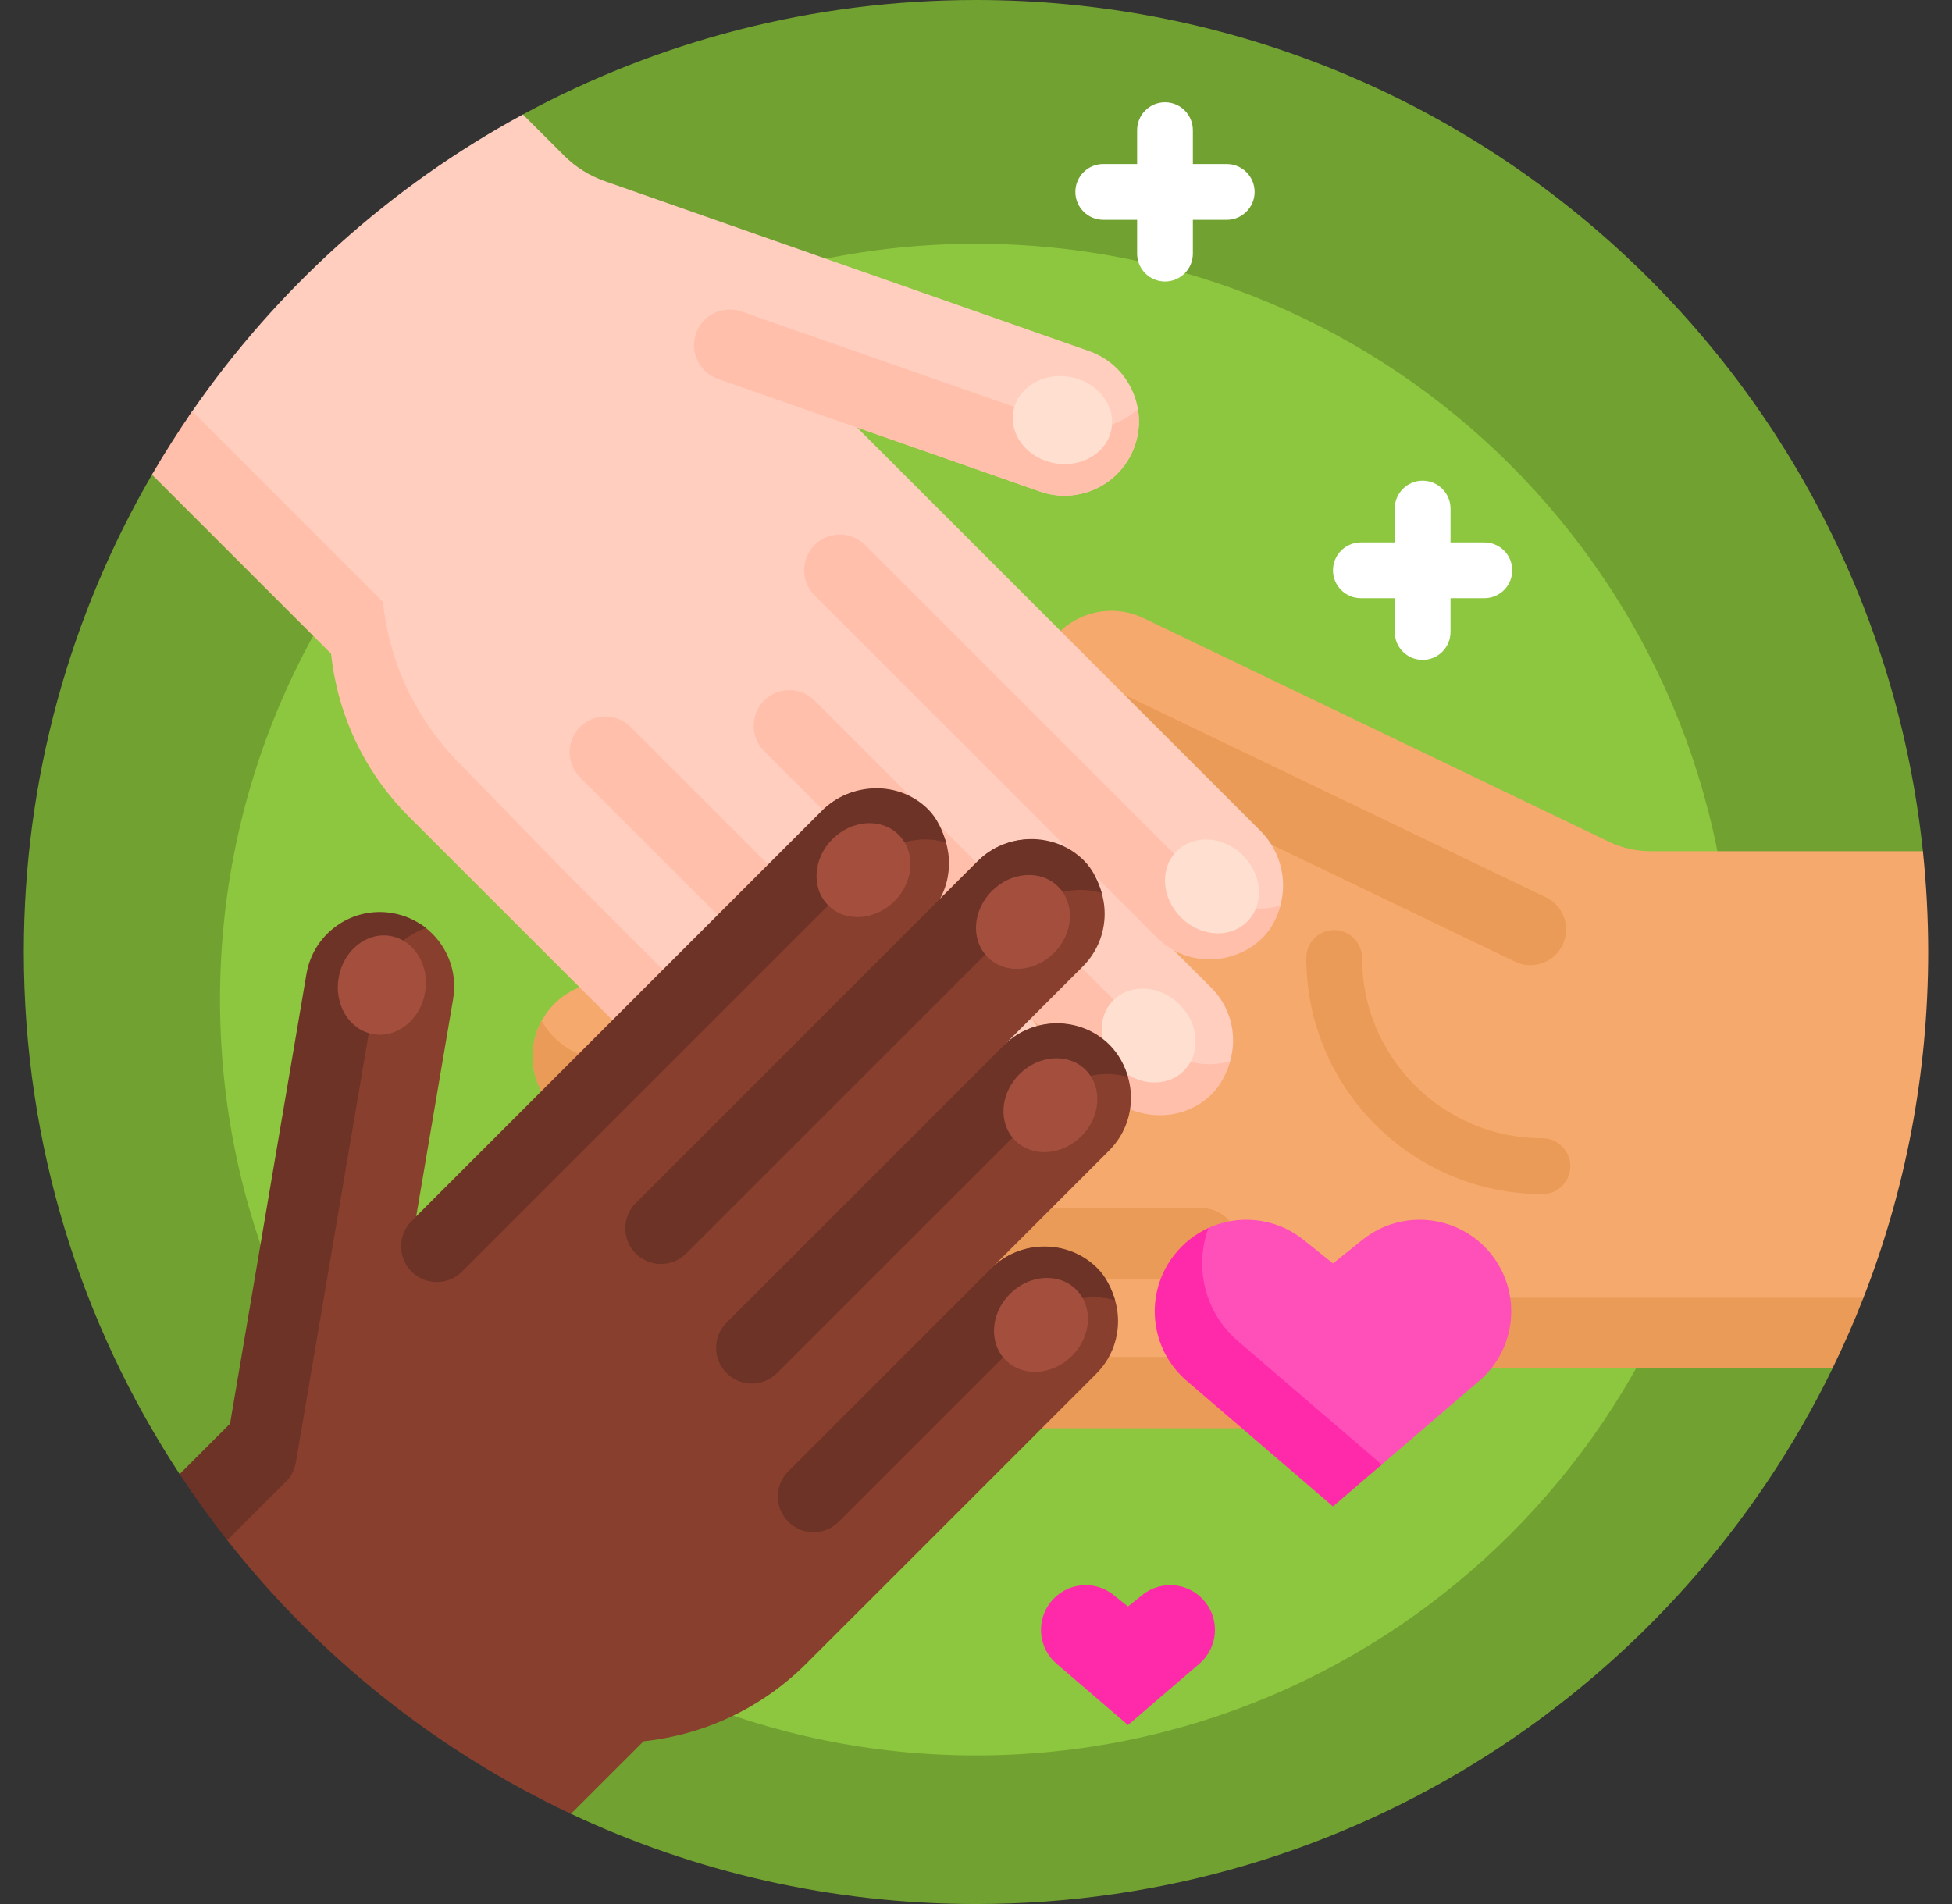 <svg width="41" height="40" viewBox="0 0 41 40" fill="none" xmlns="http://www.w3.org/2000/svg">
<rect x="0" y="0" width="41" height="40" fill="#333333" stroke="none"/>
<g clip-path="url(#clip0_1232_1316)">
<path d="M39.647 19.935C39.647 22.869 38.947 25.504 37.812 28.014C37.734 28.186 38.576 28.572 38.494 28.741C35.25 35.407 28.411 40 20.5 40C17.458 40 14.574 39.321 11.992 38.105C11.675 37.956 11.735 37.314 11.427 37.149C8.724 35.698 6.393 33.643 4.614 31.166C4.453 30.942 3.924 31.198 3.773 30.968C1.704 27.818 0.5 24.05 0.5 20C0.5 16.345 1.48 12.919 3.192 9.971C3.319 9.754 4.113 10.186 4.247 9.974C5.923 7.323 8.206 5.093 10.899 3.479C11.145 3.332 10.731 2.542 10.983 2.405C13.813 0.871 17.055 0 20.5 0C30.83 0 39.331 7.832 40.389 17.882C40.423 18.208 39.597 18.472 39.616 18.802C39.637 19.177 39.647 19.555 39.647 19.935Z" fill="#71A130"/>
<path d="M36.379 21C36.379 29.77 29.27 36.879 20.5 36.879C11.73 36.879 4.621 29.77 4.621 21C4.621 12.23 11.73 5.121 20.5 5.121C29.27 5.121 36.379 12.23 36.379 21Z" fill="#8DC63F"/>
<path d="M34.669 17.882H40.389C40.462 18.578 40.5 19.285 40.5 20C40.5 22.563 40.018 25.014 39.139 27.266C39.111 27.338 38.654 27.409 38.625 27.481C38.623 27.485 38.622 27.489 38.62 27.494C38.313 28.251 37.571 28.188 36.754 28.188H30.785C29.806 28.978 28.56 29.452 27.204 29.452L18.639 30.006C17.792 30.006 17.07 29.347 17.04 28.5C17.009 27.611 17.72 26.881 18.602 26.881H15.13C14.283 26.881 13.562 26.222 13.531 25.375C13.5 24.486 14.211 23.756 15.093 23.756H12.787C11.939 23.756 11.218 23.097 11.188 22.25C11.156 21.361 11.867 20.631 12.749 20.631H13.869C13.205 20.435 12.725 19.81 12.75 19.078C12.779 18.23 13.503 17.57 14.352 17.57H26.342L22.667 15.804C21.889 15.43 21.561 14.497 21.935 13.719C22.309 12.941 23.242 12.614 24.02 12.987L33.738 17.656L33.796 17.684C34.069 17.814 34.367 17.882 34.669 17.882Z" fill="#F6A96C"/>
<path d="M21.935 13.719C22.053 13.474 22.783 14.197 23.316 14.453L32.47 18.851C32.843 19.03 33.001 19.478 32.821 19.851C32.642 20.224 32.194 20.381 31.821 20.202L22.667 15.804C21.889 15.43 21.561 14.497 21.935 13.719ZM39.139 27.266H30.322C29.406 28.056 28.24 28.53 26.97 28.53H24.81C24.75 28.515 24.688 28.507 24.624 28.507H18.601C18.01 28.507 17.495 28.178 17.23 27.694C17.108 27.916 17.039 28.172 17.039 28.443C17.039 29.306 17.738 30.006 18.601 30.006H27.204C28.56 30.006 29.806 29.532 30.785 28.741H38.493C38.728 28.26 38.944 27.768 39.139 27.266ZM32.398 23.913C30.308 23.913 28.608 22.214 28.608 20.124C28.608 19.801 28.346 19.538 28.023 19.538C27.699 19.538 27.437 19.801 27.437 20.124C27.437 22.86 29.662 25.085 32.398 25.085C32.721 25.085 32.983 24.823 32.983 24.499C32.983 24.176 32.721 23.913 32.398 23.913ZM12.749 23.756H22.905C23.319 23.756 23.655 23.42 23.655 23.006C23.655 22.593 23.319 22.257 22.905 22.257H12.749C12.158 22.257 11.643 21.928 11.378 21.444C11.256 21.666 11.187 21.922 11.187 22.193C11.187 23.056 11.886 23.756 12.749 23.756ZM15.093 25.382C14.502 25.382 13.987 25.053 13.722 24.569C13.6 24.791 13.53 25.047 13.53 25.318C13.53 26.181 14.23 26.881 15.093 26.881H25.249C25.663 26.881 25.999 26.545 25.999 26.131C25.999 25.718 25.663 25.382 25.249 25.382H15.093V25.382Z" fill="#EA9B58"/>
<path d="M24.65 19.959L25.442 20.751C26.052 21.361 26.052 22.35 25.442 22.96C24.831 23.57 23.842 23.57 23.232 22.96L21.575 21.303C22.198 21.927 22.185 22.946 21.534 23.552C20.914 24.13 19.938 24.085 19.338 23.486L16.884 21.032C17.494 21.642 17.494 22.631 16.884 23.242C16.274 23.852 15.652 23.717 15.041 23.107L11.642 19.608L8.946 16.943C7.987 15.984 7.466 14.77 7.334 13.519L4.448 10.726C3.818 10.096 3.516 9.396 4.022 8.662C5.811 6.067 8.198 3.915 10.983 2.405L11.848 3.269C12.088 3.509 12.379 3.692 12.7 3.804L12.704 3.806L22.877 7.376C23.691 7.662 24.119 8.554 23.834 9.368C23.548 10.182 22.656 10.611 21.842 10.325L17.995 8.975L18.877 9.856C18.877 9.857 18.878 9.857 18.878 9.858L26.473 17.453C27.073 18.053 27.119 19.032 26.539 19.652C26.039 20.187 25.258 20.29 24.65 19.959Z" fill="#FFCEBF"/>
<path d="M14.619 7.004C14.756 6.613 15.184 6.408 15.575 6.545L22.338 8.91C22.896 9.106 23.491 8.967 23.901 8.597C23.943 8.848 23.924 9.112 23.834 9.368C23.548 10.182 22.656 10.611 21.842 10.325L15.078 7.959C14.688 7.822 14.482 7.394 14.619 7.004ZM24.292 21.901L17.11 14.719C16.817 14.426 16.343 14.426 16.05 14.719C15.758 15.012 15.758 15.486 16.05 15.779L23.232 22.96C23.842 23.57 24.846 23.592 25.456 22.982C25.648 22.79 25.765 22.539 25.836 22.295C25.306 22.45 24.71 22.319 24.292 21.901ZM25.352 18.631L18.17 11.449C17.877 11.157 17.403 11.157 17.11 11.449C16.817 11.742 16.817 12.217 17.11 12.509L24.292 19.691C24.902 20.301 25.912 20.308 26.522 19.698C26.714 19.506 26.825 19.269 26.896 19.026C26.366 19.181 25.77 19.049 25.352 18.631ZM15.734 22.182L11.964 18.411L9.68 16.07C8.721 15.111 8.175 13.896 8.042 12.644L4.037 8.64C3.739 9.072 3.457 9.516 3.192 9.971L6.954 13.733C7.086 14.984 7.632 16.2 8.591 17.159L10.415 18.983C10.415 18.983 10.415 18.983 10.415 18.983L14.674 23.242C15.284 23.852 16.274 23.852 16.884 23.242C17.076 23.05 17.208 22.82 17.279 22.577C16.749 22.732 16.152 22.6 15.734 22.182ZM20.425 22.453L13.243 15.271C12.95 14.979 12.476 14.979 12.183 15.271C11.891 15.564 11.891 16.038 12.183 16.331L19.365 23.513C19.975 24.123 20.964 24.123 21.575 23.513C21.767 23.321 21.898 23.091 21.969 22.848C21.439 23.003 20.843 22.871 20.425 22.453Z" fill="#FFBFAB"/>
<path d="M24.777 21.103C25.186 21.512 25.226 22.136 24.866 22.495C24.506 22.855 23.883 22.815 23.474 22.406C23.065 21.997 23.025 21.374 23.385 21.014C23.745 20.654 24.368 20.694 24.777 21.103ZM22.478 7.919C21.909 7.816 21.374 8.139 21.284 8.64C21.194 9.141 21.583 9.629 22.152 9.732C22.721 9.834 23.256 9.511 23.346 9.01C23.436 8.51 23.047 8.021 22.478 7.919ZM26.107 17.97C25.698 17.561 25.075 17.521 24.715 17.881C24.355 18.241 24.395 18.864 24.804 19.273C25.213 19.682 25.837 19.722 26.196 19.362C26.556 19.003 26.516 18.379 26.107 17.97Z" fill="#FFDFCF"/>
<path d="M23.026 26.651C23.636 27.261 23.636 28.25 23.026 28.86L19.541 32.346L16.943 34.943C15.984 35.902 14.768 36.448 13.517 36.581L11.992 38.105C9.159 36.772 6.689 34.792 4.773 32.357C4.688 32.249 5.078 32.037 4.994 31.927C4.734 31.582 4.485 31.228 4.247 30.866L5.319 30.006L6.549 20.768C6.693 19.918 7.287 19.133 8.137 19.277L8.251 19.277C8.505 19.32 8.722 19.327 8.915 19.472C9.368 19.812 9.619 20.387 9.518 20.984L8.741 25.558L9.641 24.658C9.641 24.657 9.641 24.657 9.642 24.657L17.265 17.033C17.875 16.423 18.865 16.423 19.475 17.033C19.976 17.535 20.066 18.292 19.743 18.885L20.535 18.093C21.145 17.483 22.134 17.483 22.744 18.093C23.355 18.703 23.355 19.692 22.744 20.303L21.087 21.96C21.697 21.35 22.687 21.35 23.297 21.96C23.907 22.57 23.907 23.559 23.297 24.17L20.816 26.651C21.426 26.04 22.416 26.04 23.026 26.651Z" fill="#883F2E"/>
<path d="M21.595 19.153L14.413 26.334C14.12 26.627 13.646 26.627 13.353 26.334C13.06 26.042 13.06 25.567 13.353 25.275L20.535 18.093C21.145 17.483 22.155 17.467 22.766 18.077C22.958 18.269 23.068 18.515 23.139 18.758C22.609 18.603 22.013 18.735 21.595 19.153ZM19.87 17.698C19.799 17.455 19.688 17.195 19.496 17.003C18.886 16.393 17.875 16.423 17.265 17.033L8.644 25.654C8.352 25.947 8.352 26.421 8.644 26.714C8.937 27.007 9.411 27.007 9.704 26.714L18.325 18.093C18.743 17.675 19.339 17.543 19.87 17.698ZM23.692 22.625C23.62 22.382 23.498 22.143 23.306 21.951C22.696 21.341 21.697 21.35 21.087 21.96L15.261 27.786C14.968 28.079 14.968 28.554 15.261 28.846C15.553 29.139 16.028 29.139 16.321 28.846L22.147 23.02C22.565 22.602 23.162 22.47 23.692 22.625ZM23.047 26.64C22.436 26.029 21.426 26.04 20.816 26.651L16.557 30.909C16.265 31.202 16.265 31.677 16.557 31.969C16.85 32.262 17.325 32.262 17.617 31.969L21.876 27.71C22.294 27.292 22.89 27.161 23.421 27.316C23.349 27.072 23.239 26.832 23.047 26.64ZM8.239 19.182C7.388 19.037 6.582 19.61 6.437 20.46L4.832 29.909L3.773 30.968C4.087 31.445 4.421 31.909 4.773 32.357L5.965 31.166C6.092 31.056 6.183 30.903 6.214 30.724L7.915 20.712C8.014 20.128 8.424 19.676 8.946 19.496C8.747 19.338 8.507 19.227 8.239 19.182Z" fill="#6D3326"/>
<path d="M22.605 27.093C22.965 27.453 22.925 28.076 22.516 28.485C22.107 28.894 21.484 28.934 21.124 28.574C20.764 28.215 20.804 27.591 21.213 27.182C21.622 26.773 22.245 26.733 22.605 27.093ZM8.206 19.664C7.705 19.574 7.216 19.962 7.114 20.532C7.012 21.101 7.335 21.635 7.835 21.725C8.336 21.815 8.825 21.427 8.927 20.857C9.029 20.288 8.707 19.754 8.206 19.664ZM21.412 22.567C21.003 22.976 20.963 23.599 21.322 23.959C21.682 24.318 22.305 24.278 22.714 23.869C23.123 23.46 23.163 22.837 22.803 22.477C22.444 22.118 21.821 22.158 21.412 22.567ZM22.137 20.02C22.547 19.611 22.587 18.988 22.227 18.628C21.867 18.268 21.244 18.308 20.835 18.717C20.426 19.126 20.386 19.75 20.746 20.109C21.105 20.469 21.729 20.429 22.137 20.02ZM17.485 17.628C17.076 18.037 17.036 18.66 17.396 19.02C17.756 19.38 18.379 19.34 18.788 18.931C19.197 18.522 19.237 17.899 18.877 17.539C18.517 17.179 17.894 17.219 17.485 17.628Z" fill="#A44F3E"/>
<path d="M31.33 26.359C31.967 27.168 31.853 28.337 31.071 29.008L28.994 30.792C28.927 30.849 28.829 30.849 28.762 30.792L25.807 28.254C25.169 27.707 24.925 26.866 25.109 26.097C25.138 25.979 25.217 25.877 25.326 25.823C25.976 25.503 26.779 25.565 27.382 26.048L27.998 26.542L28.615 26.048C29.449 25.379 30.668 25.518 31.33 26.359Z" fill="#FF4FB8"/>
<path d="M29.022 30.768L27.998 31.647L24.925 29.008C24.143 28.337 24.029 27.168 24.667 26.359C24.864 26.108 25.112 25.92 25.383 25.797C25.08 26.619 25.302 27.575 26.002 28.175L29.022 30.768ZM25.192 34.952L23.692 36.24L22.192 34.952C21.81 34.624 21.755 34.054 22.066 33.659C22.389 33.249 22.984 33.181 23.391 33.508L23.692 33.749L23.992 33.508C24.399 33.181 24.995 33.249 25.317 33.659C25.629 34.054 25.573 34.624 25.192 34.952Z" fill="#FF2AAA"/>
<path d="M31.763 11.981C31.763 12.305 31.501 12.567 31.177 12.567H30.467V13.277C30.467 13.601 30.204 13.863 29.881 13.863C29.557 13.863 29.295 13.601 29.295 13.277V12.567H28.584C28.261 12.567 27.998 12.305 27.998 11.981C27.998 11.657 28.261 11.395 28.584 11.395H29.295V10.684C29.295 10.361 29.557 10.098 29.881 10.098C30.204 10.098 30.467 10.361 30.467 10.684V11.395H31.177C31.501 11.395 31.763 11.657 31.763 11.981ZM25.766 3.446H25.055V2.735C25.055 2.411 24.793 2.149 24.469 2.149C24.146 2.149 23.884 2.411 23.884 2.735V3.446H23.173C22.849 3.446 22.587 3.708 22.587 4.032C22.587 4.355 22.849 4.618 23.173 4.618H23.884V5.328C23.884 5.652 24.146 5.914 24.469 5.914C24.793 5.914 25.055 5.652 25.055 5.328V4.618H25.766C26.09 4.618 26.352 4.355 26.352 4.032C26.352 3.708 26.09 3.446 25.766 3.446Z" fill="white"/>
</g>
<defs>
<clipPath id="clip0_1232_1316">
<rect width="40" height="40" fill="white" transform="translate(0.5)"/>
</clipPath>
</defs>
</svg>
